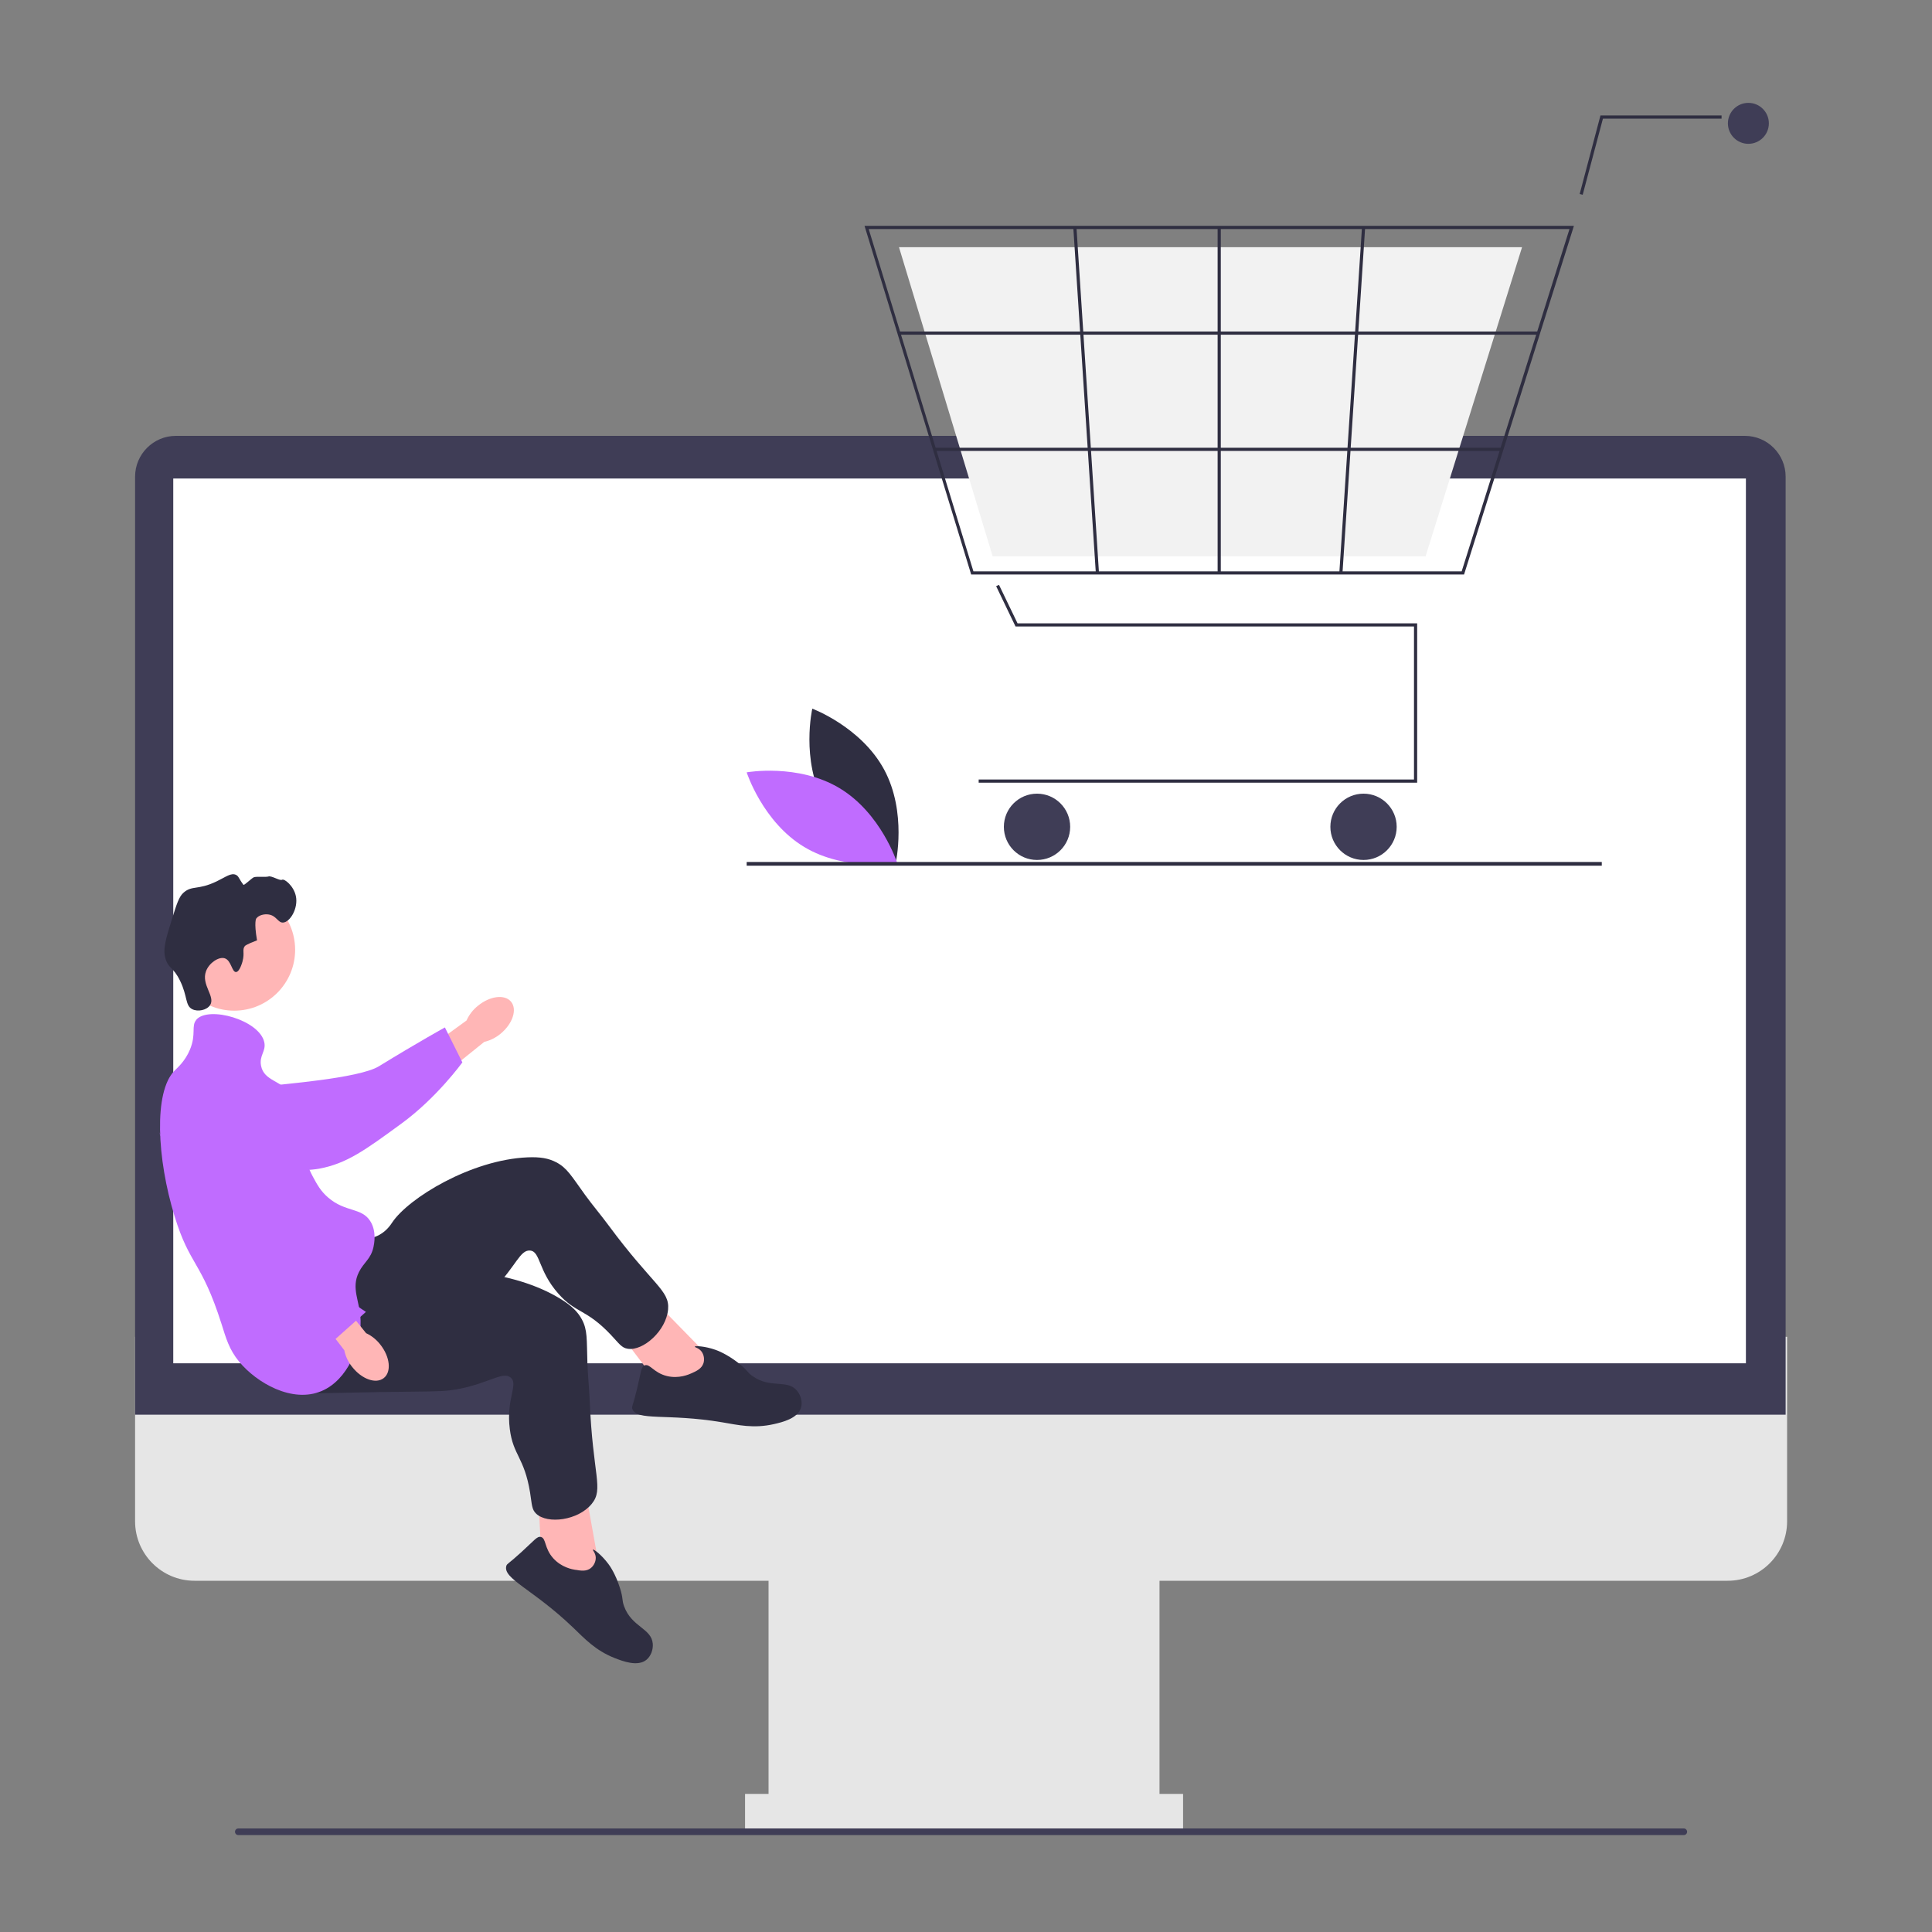 <?xml version="1.0" encoding="UTF-8"?>
<svg id="Layer_1" data-name="Layer 1" xmlns="http://www.w3.org/2000/svg" width="250" height="250" viewBox="0 0 250 250">
  <rect x="0" y="0" width="250" height="250" fill="#808080" stroke="none"/>
  <defs>
    <style>
      .cls-1 {
        fill: #3f3d56;
      }

      .cls-1, .cls-2, .cls-3, .cls-4, .cls-5, .cls-6, .cls-7 {
        stroke-width: 0px;
      }

      .cls-2 {
        fill: #f2f2f2;
      }

      .cls-3 {
        fill: #2f2e41;
      }

      .cls-4 {
        fill: #e6e6e6;
      }

      .cls-5 {
        fill: #ffb6b6;
      }

      .cls-6 {
        fill: #c06cff;
      }

      .cls-7 {
        fill: #fff;
      }
    </style>
  </defs>
  <g>
    <path class="cls-4" d="M223.55,204.55H25.17c-4.24,0-7.69-3.45-7.69-7.69v-23.88h213.77v23.88c0,4.24-3.45,7.69-7.69,7.69Z"/>
    <rect class="cls-4" x="99.45" y="200.56" width="50.59" height="36.14"/>
    <rect class="cls-4" x="96.41" y="232.13" width="56.68" height="4.56"/>
    <path class="cls-1" d="M231.06,183.06H17.48V61.68c0-2.91,2.37-5.28,5.28-5.28h203.02c2.91,0,5.28,2.37,5.28,5.28v121.38h0Z"/>
    <rect class="cls-7" x="22.42" y="61.92" width="203.5" height="114.49"/>
  </g>
  <g>
    <path id="uuid-25324785-d0f2-4f1c-ad19-f4bb5410ff47-1255" class="cls-5" d="M61.83,130.16c1.56-1.29,3.48-1.53,4.3-.54.82.99.22,2.84-1.34,4.13-.62.52-1.35.89-2.13,1.07l-6.67,5.37-2.45-3.18,6.83-4.96c.33-.74.83-1.39,1.46-1.89Z"/>
    <path class="cls-6" d="M23.29,142.27c0-.24,0-2.31,1.53-3.62,1.76-1.5,4.25-.9,5.12-.68,2.01.49,2.18,1.36,4.07,2.24,3.54,1.66-.9.81,1.21.28.73-.18,11.21-.91,13.82-2.52,5.08-3.12,8.53-5.02,8.53-5.02l2.26,4.52s-3.27,4.55-7.87,7.91c-4.72,3.45-7.08,5.18-10.67,5.85-.31.06-7.9,1.35-14.02-3.22-1.4-1.04-3.95-2.95-3.99-5.75h0Z"/>
    <circle class="cls-5" cx="30.31" cy="122.9" r="7.88"/>
    <g>
      <polygon class="cls-5" points="91.99 175.81 83.88 167.51 79.69 171.87 85.73 179.84 91.73 180.52 91.99 175.81"/>
      <path class="cls-3" d="M45.67,160.24c.47.04,1.98.34,3.42-.45.98-.54,1.49-1.35,1.66-1.6,2.11-3.17,10.23-8.12,17.51-8.43,1.65-.07,2.73.12,3.72.64,1.4.73,1.96,1.77,3.73,4.22.97,1.34,2.05,2.6,3.03,3.93,5.75,7.78,7.93,8.4,7.71,10.89-.25,2.77-3.23,5.4-5.22,5.09-.81-.12-1.13-.69-2.21-1.83-3.18-3.35-4.5-2.73-6.77-5.3-2.65-3-2.3-5.49-3.68-5.58-1.28-.09-1.82,2.03-4.56,4.85-1.25,1.29-2.14,1.88-4.86,3.76-10.57,7.33-10.74,7.85-12.87,8.43-.93.26-7.56,2.07-9.92-.82-3.69-4.52,5.03-18.15,9.31-17.8h0Z"/>
      <path class="cls-3" d="M89.51,177.69c.6-.27,1.29-.58,1.52-1.3.15-.49.06-1.09-.25-1.5-.36-.48-.9-.54-.88-.63.03-.13,1.3-.08,2.69.41.26.09,1.45.53,2.97,1.71,1.21.95,1.05,1.14,1.81,1.68,2.33,1.68,4.52.35,5.79,1.93.49.61.7,1.47.49,2.16-.41,1.4-2.41,1.88-3.51,2.13-2.64.6-4.63.11-6.72-.24-7.09-1.19-11.07-.11-11.6-1.75-.1-.31.06-.28.61-2.56.54-2.25.52-2.87.98-3.05.69-.27,1.16.96,2.9,1.38,1.54.37,2.82-.2,3.2-.37h0Z"/>
    </g>
    <g>
      <polygon class="cls-5" points="77.57 202.97 75.52 191.55 69.6 192.81 70.13 202.79 74.71 206.72 77.57 202.97"/>
      <path class="cls-3" d="M47.99,164.08c.37.3,1.45,1.4,3.09,1.55,1.12.1,1.99-.28,2.27-.39,3.53-1.44,13.02-.98,19.22,2.86,1.4.87,2.19,1.64,2.72,2.62.75,1.39.62,2.57.72,5.59.05,1.65.23,3.3.3,4.95.39,9.67,1.85,11.4.26,13.34-1.76,2.15-5.71,2.65-7.18,1.28-.6-.56-.55-1.2-.8-2.76-.75-4.56-2.19-4.79-2.62-8.19-.51-3.97,1.18-5.83.09-6.69-1.01-.79-2.65.66-6.5,1.45-1.76.36-2.83.35-6.13.39-12.86.13-13.29.46-15.38-.25-.92-.31-7.42-2.53-7.75-6.24-.52-5.81,14.35-12.19,17.69-9.5h0Z"/>
      <path class="cls-3" d="M74.46,203.13c.64.11,1.4.25,1.99-.22.4-.32.66-.86.64-1.38-.03-.6-.44-.95-.37-1.01.1-.09,1.12.67,2,1.85.17.22.91,1.25,1.49,3.08.47,1.46.23,1.53.55,2.41.99,2.7,3.54,2.83,3.71,4.84.06.78-.25,1.6-.81,2.07-1.13.93-3.05.2-4.1-.21-2.52-.99-3.89-2.51-5.42-3.97-5.19-4.97-9.1-6.3-8.62-7.96.09-.31.21-.2,1.94-1.78,1.71-1.56,2.04-2.08,2.52-1.97.72.16.42,1.45,1.62,2.77,1.07,1.18,2.44,1.42,2.86,1.49h0Z"/>
    </g>
    <path class="cls-3" d="M31.38,124.4c.31-1.1-.08-1.5.31-1.99,0,0,.16-.2,1.57-.73h0c-.42-2.42-.1-2.83-.1-2.83.36-.47,1.08-.59,1.57-.52,1.04.13,1.22,1.07,1.88,1.05.92-.03,2.02-1.86,1.67-3.45-.28-1.3-1.48-2.26-1.78-2.09-.3.17-1.37-.57-1.78-.42-.28.1-1.59-.03-1.88.1-.32.15-1.25,1.09-1.34.97-.62-.82-.6-1.11-.96-1.28-.63-.31-1.32.27-2.51.84-2.45,1.18-3.16.47-4.29,1.47-.57.5-.88,1.46-1.47,3.35-.82,2.65-1.24,3.97-.84,5.23.41,1.29,1,1.01,1.88,2.83.98,2.02.64,3.2,1.57,3.66.72.36,1.87.13,2.3-.52.74-1.12-1.18-2.63-.52-4.4.4-1.08,1.65-1.9,2.41-1.67.86.26.93,1.8,1.47,1.78.46-.02.78-1.17.84-1.36h0Z"/>
    <path class="cls-6" d="M25.41,131.94c1.61-1.81,8.18.06,8.79,2.93.25,1.18-.68,1.68-.42,3.04.39,1.99,2.57,1.85,4.19,3.87,2.3,2.87-.07,5.68,2.51,10.47.55,1.02,1.02,1.89,1.99,2.72,2.23,1.92,4.31,1.26,5.44,3.04.85,1.33.5,2.97.42,3.35-.34,1.57-1.24,1.96-1.88,3.24-1.07,2.14.14,3.72.21,6.28.09,3.21-1.62,7.65-5.02,9.11-3.83,1.64-8.44-1.07-10.68-3.77-1.33-1.61-1.72-3.09-2.3-4.92-2.61-8.18-4.08-7.44-6.07-13.92-2.28-7.41-2.73-16.09,0-18.84.36-.36,1.36-1.21,1.99-2.72.85-2.04.12-3.06.84-3.87h0Z"/>
    <g>
      <path id="uuid-91308677-eda7-42a2-9f2e-a07e84038198-1256" class="cls-5" d="M49.23,174.01c1.25,1.59,1.44,3.52.43,4.31-1.01.8-2.84.15-4.09-1.44-.51-.63-.86-1.37-1.02-2.16l-5.21-6.79,2.69-2.05,5.34,6.63c.73.34,1.37.86,1.86,1.5Z"/>
      <path class="cls-6" d="M30.15,138.82c.23-.05,2.26-.47,3.85.76,1.83,1.42,1.74,3.98,1.71,4.87-.07,2.07-.88,2.41-1.37,4.44-.9,3.8.82,7.34,1.77,9.29.33.68,1.39,2.74,3.49,4.97,4.09,4.33,7.75,6.61,7.75,6.61l-3.92,3.49s-6.25-1.91-10.49-5.72c-4.34-3.92-11.03-17.77-12.41-21.14-.12-.29,1.57,4.43,4.8-2.49.74-1.58,2.08-4.47,4.82-5.08h0Z"/>
    </g>
  </g>
  <path class="cls-1" d="M30.41,237.03c0,.24.19.43.43.43h187.04c.24,0,.43-.19.43-.43s-.19-.43-.43-.43H30.84c-.24,0-.43.19-.43.43Z"/>
  <path class="cls-3" d="M106.6,103.81c2.98,5.52,9.3,7.89,9.3,7.89,0,0,1.49-6.58-1.49-12.11s-9.3-7.89-9.3-7.89c0,0-1.49,6.58,1.49,12.11Z"/>
  <path class="cls-6" d="M108.64,101.99c5.38,3.23,7.45,9.66,7.45,9.66,0,0-6.65,1.18-12.02-2.05-5.38-3.23-7.45-9.66-7.45-9.66,0,0,6.65-1.18,12.02,2.05Z"/>
  <polygon class="cls-3" points="183.38 101.28 126.64 101.28 126.64 100.87 182.97 100.87 182.97 81.07 131.41 81.07 128.9 75.85 129.27 75.68 131.67 80.66 183.38 80.66 183.38 101.28"/>
  <circle class="cls-1" cx="134.19" cy="106.99" r="4.29"/>
  <circle class="cls-1" cx="176.44" cy="106.99" r="4.29"/>
  <circle class="cls-1" cx="226.24" cy="15.96" r="2.65"/>
  <path class="cls-3" d="M189.45,74.34h-63.78l-13.8-45.11h91.79l-.08.27-14.13,44.84ZM125.97,73.93h63.17l13.95-44.29h-90.68l13.55,44.29Z"/>
  <polygon class="cls-2" points="184.47 71.99 128.45 71.99 116.33 31.99 196.95 31.99 196.88 32.22 184.47 71.99"/>
  <polygon class="cls-3" points="204.8 25.2 204.41 25.1 207.1 14.94 222.77 14.94 222.77 15.35 207.42 15.35 204.8 25.2"/>
  <rect class="cls-3" x="116.33" y="42.9" width="82.74" height=".41"/>
  <rect class="cls-3" x="120.93" y="57.94" width="73.4" height=".41"/>
  <rect class="cls-3" x="157.56" y="29.43" width=".41" height="44.7"/>
  <rect class="cls-3" x="152.59" y="51.58" width="44.79" height=".41" transform="translate(111.86 223) rotate(-86.25)"/>
  <rect class="cls-3" x="140.34" y="29.39" width=".41" height="44.79" transform="translate(-3.07 9.25) rotate(-3.73)"/>
  <rect class="cls-3" x="96.62" y="111.54" width="110.65" height=".48"/>
</svg>